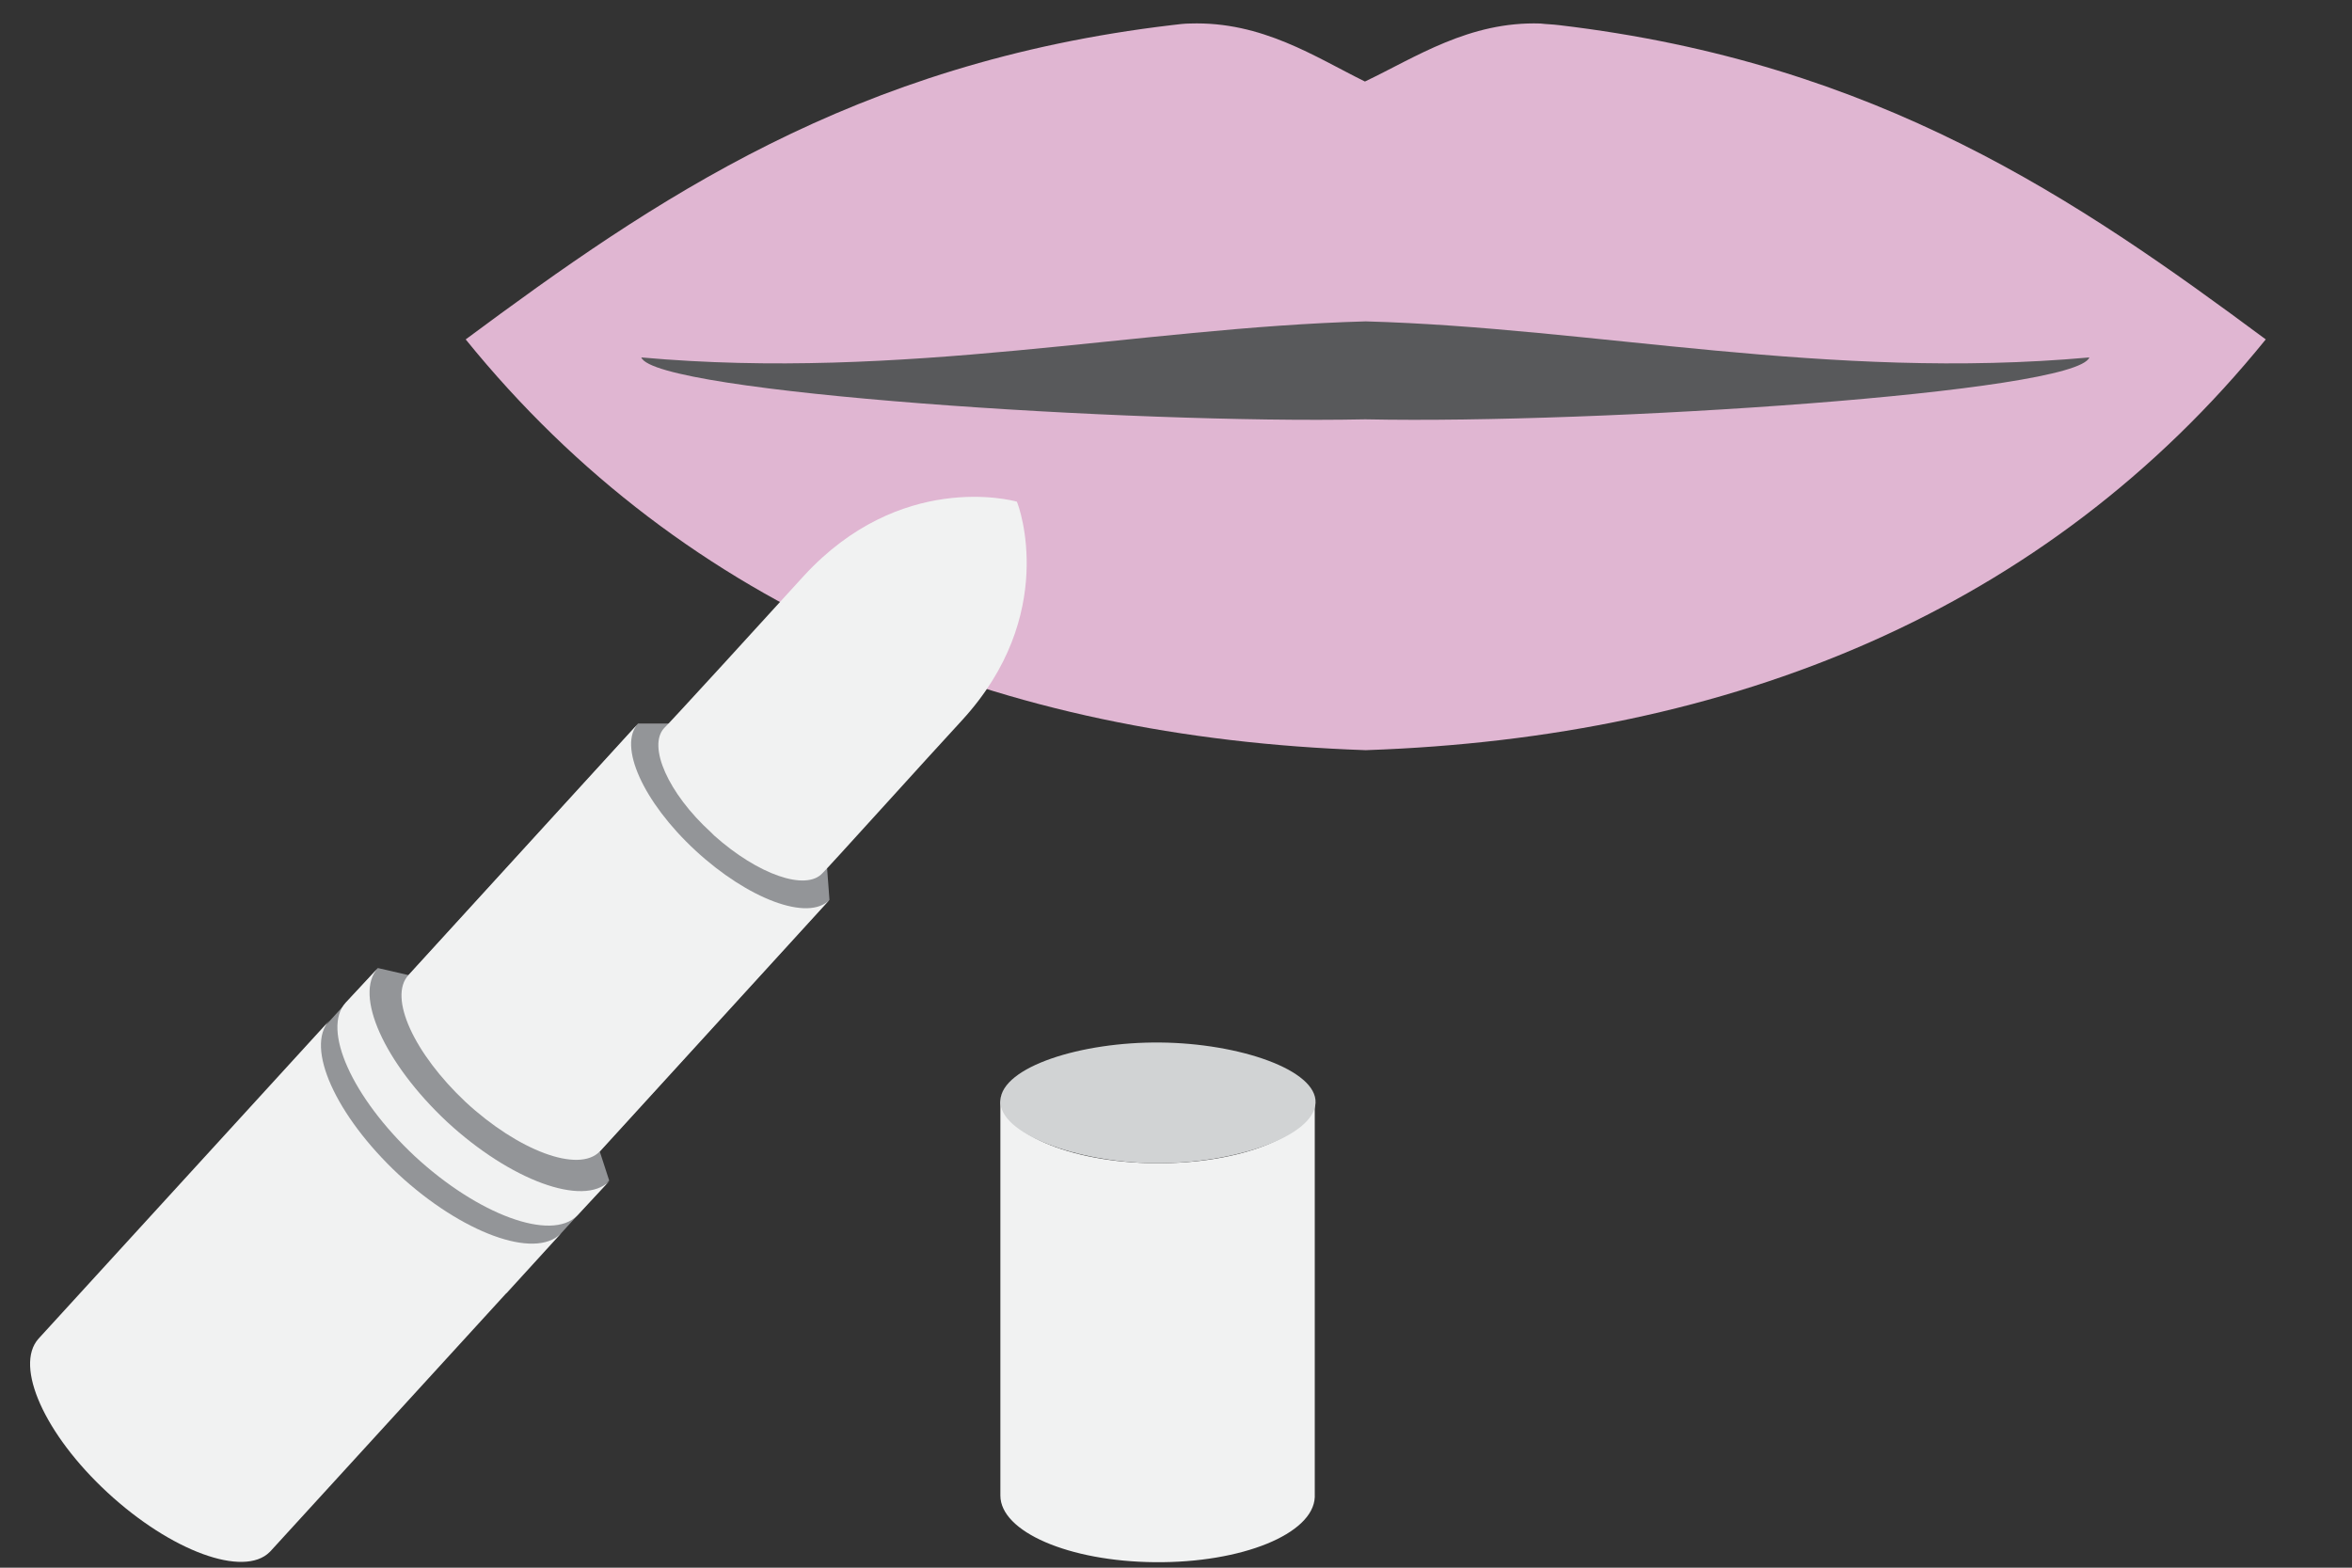 <?xml version="1.0" encoding="utf-8"?>
<!-- Generator: Adobe Illustrator 21.1.0, SVG Export Plug-In . SVG Version: 6.00 Build 0)  -->
<svg version="1.1" id="Layer_1" xmlns="http://www.w3.org/2000/svg" xmlns:xlink="http://www.w3.org/1999/xlink" x="0px" y="0px"
	 viewBox="0 0 300 200" style="enable-background:new 0 0 300 200;" xml:space="preserve">
<rect x="0" y="0" width="300" height="200" fill="#333333" stroke="none"/>
<style type="text/css">
	.st0{fill-rule:evenodd;clip-rule:evenodd;fill:#58595B;}
	.st1{fill-rule:evenodd;clip-rule:evenodd;fill:#E0B6D2;}
	.st2{fill-rule:evenodd;clip-rule:evenodd;fill:#939598;}
	.st3{fill:#F1F2F2;}
	.st4{fill:#D1D3D4;}
</style>
<g>
	<polygon class="st0" points="76,46 103,30 197,25 259,31 272,47 184,65 93,56 	"/>
	<path class="st1" d="M151.8,3c-0.7,0-1.5,0.1-2.3,0.2C108.8,8,83.4,25.5,59.4,43.3C87.5,78,127.6,94.1,174.1,95.7v0
		c0,0,0.1,0,0.1,0c0,0,0.1,0,0.1,0v0C220.8,94.1,260.9,78,289,43.3C265,25.5,239.6,8,198.8,3.2c-0.8-0.1-1.5-0.1-2.3-0.2
		c-9.1-0.3-15.9,4.3-22.4,7.4C167.8,7.3,161,2.7,151.8,3L151.8,3z M174.2,41c29.1,0.8,59,7.6,92.3,4.6c-1.7,4.5-62.8,8.5-92.2,7.9
		c-0.1,0-0.2,0-0.3,0c-29.4,0.6-90.5-3.4-92.2-7.9C115.2,48.6,145.1,41.8,174.2,41L174.2,41z"/>
</g>
<g>
	<polygon class="st2" points="85.3,92.3 105.5,110.8 105.8,114.8 76.5,146.9 77.7,150.6 64.6,165 35.9,137 48.2,123.5 52.1,124.4 
		81.4,92.3 	"/>
	<path class="st3" d="M4.9,170.8L42,130.2c-3.1,3.4,0.8,12.1,8.8,19.6c8.1,7.5,17.4,10.9,20.7,7.6c0,0,0.1-0.1,0.1-0.1l-37.1,40.6
		c0,0-0.1,0.1-0.1,0.1c-3.3,3.3-12.6-0.1-20.7-7.6C5.7,183,1.8,174.3,4.9,170.8z"/>
	<path class="st3" d="M44.1,127.9l4.1-4.4c-3.1,3.4,0.8,12.1,8.8,19.6c8.1,7.5,17.4,10.9,20.7,7.6c0,0,0.1-0.1,0.1-0.1l-4.1,4.4
		c0,0-0.1,0.1-0.1,0.1c-3.3,3.3-12.6-0.1-20.7-7.6C44.9,140,41,131.3,44.1,127.9z"/>
	<path class="st3" d="M105.8,114.8c-2.7,2.8-10.4-0.1-17.1-6.3c-6.7-6.2-9.9-13.4-7.3-16.2l-29.3,32.1c-2.6,2.8,0.7,10,7.3,16.2
		c6.7,6.2,14.4,9.1,17.1,6.3c0,0,0.1-0.1,0.1-0.1L105.8,114.8C105.9,114.7,105.9,114.7,105.8,114.8z"/>
	<path class="st3" d="M122.7,91.9c12.3-13.4,7.3-27.3,7-27.9c-0.7-0.2-14.9-3.9-27.2,9.5c-3.8,4.2-17.7,19.4-17.8,19.4
		c-2.1,2.3,0.5,8.3,6,13.3c0.1,0.1,0.1,0.1,0.2,0.2c0.1,0.1,0.1,0.1,0.2,0.2c5.6,5,11.7,7.1,13.8,4.8
		C105.1,111.3,118.9,96,122.7,91.9z"/>
</g>
<g>
	<path class="st3" d="M127.6,190.8v-50.9c0,4.6,8.8,8.4,19.7,8.5c11.1,0.1,20.2-3.6,20.4-8.3c0-0.1,0-0.1,0-0.2v50.9
		c0,0.1,0,0.1,0,0.2c-0.2,4.7-9.3,8.4-20.4,8.3C136.3,199.2,127.6,195.4,127.6,190.8z"/>
	<path class="st4" d="M127.6,140.4c0.2-4.3,10.3-7.5,20.4-7.4c10.1,0.1,20,3.5,19.8,7.7c-0.2,4.3-10.4,7.8-20.5,7.7
		C137.2,148.3,127.4,144.6,127.6,140.4z"/>
</g>
</svg>
